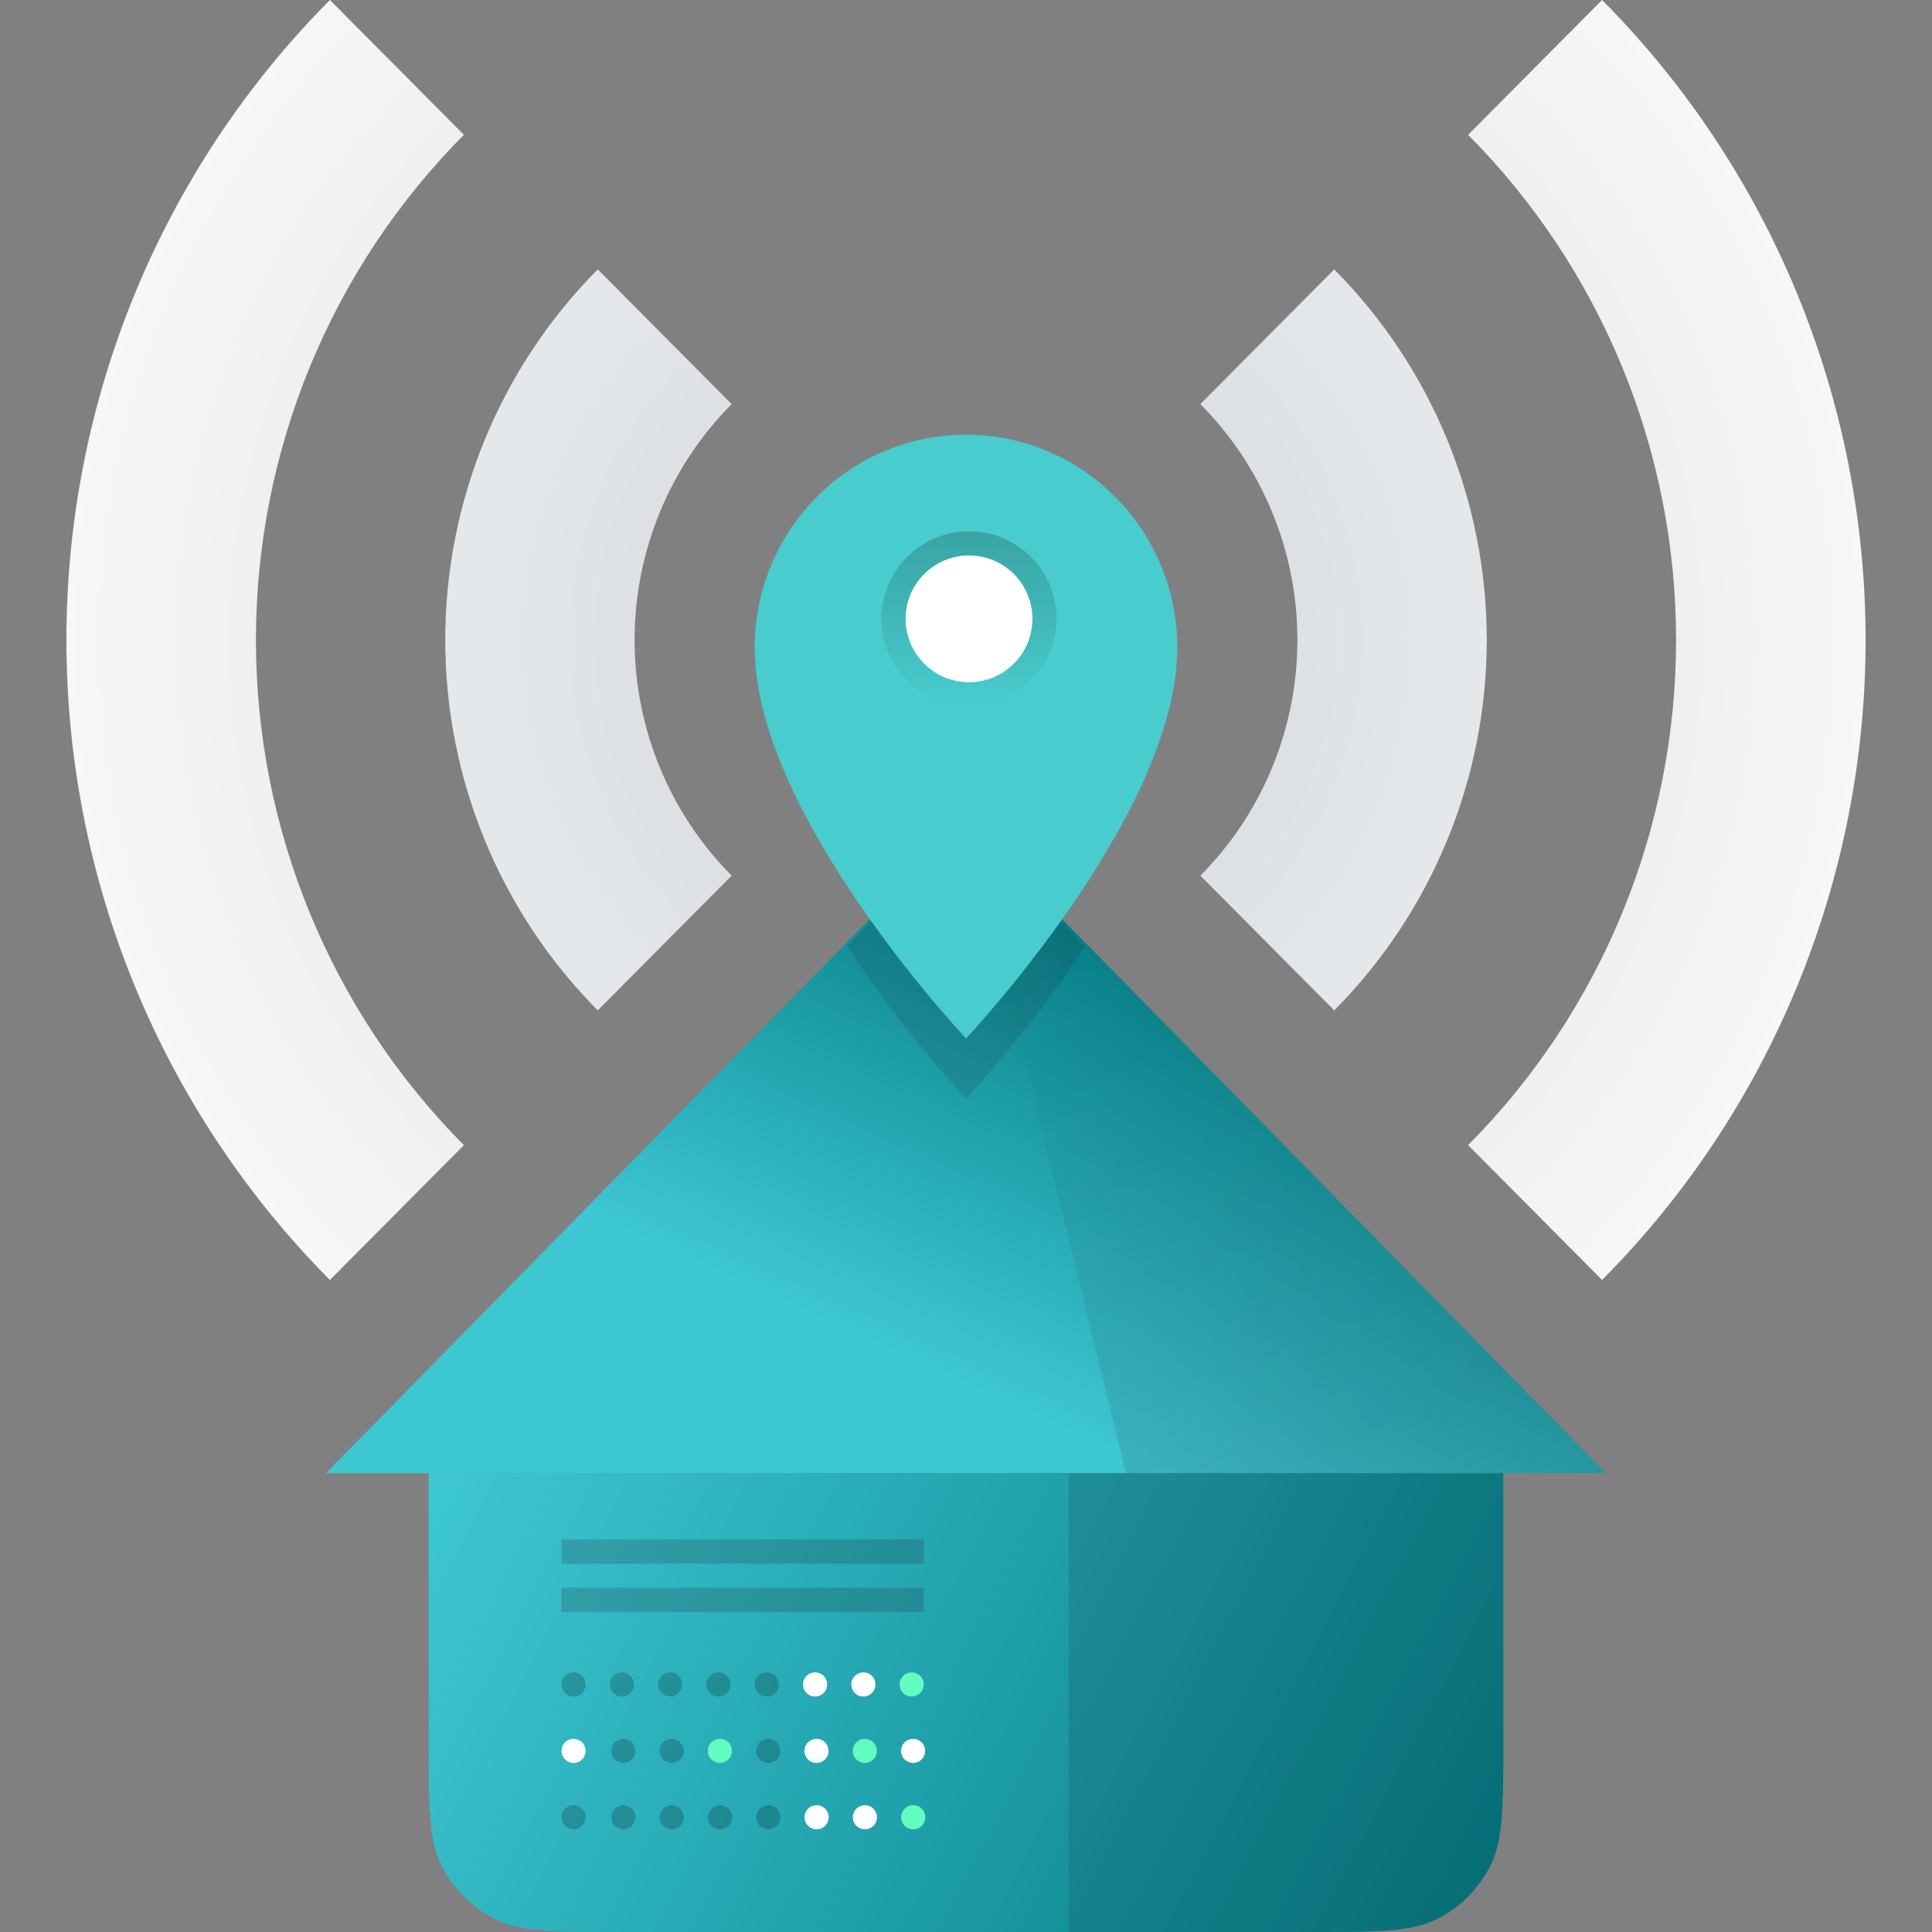 <svg width="320" height="320" viewBox="0 0 320 320" fill="none" xmlns="http://www.w3.org/2000/svg">
<rect x="0" y="0" width="320" height="320" fill="#808080" stroke="none"/>
<path d="M160 136L266 244H54L160 136Z" fill="url(#paint0_linear_602_17224)"/>
<path opacity="0.15" d="M160 136L266 244H186.5L160 136Z" fill="url(#paint1_linear_602_17224)"/>
<path d="M71 244H249V288C249 299.201 249 304.802 246.82 309.08C244.903 312.843 241.843 315.903 238.08 317.82C233.802 320 228.201 320 217 320H103C91.799 320 86.198 320 81.92 317.82C78.157 315.903 75.097 312.843 73.18 309.08C71 304.802 71 299.201 71 288V244Z" fill="url(#paint2_linear_602_17224)"/>
<path opacity="0.2" d="M153 263H93V267H153V263Z" fill="#212529"/>
<path opacity="0.2" d="M153 255H93V259H153V255Z" fill="#212529"/>
<path opacity="0.15" d="M177 244H249V288C249 299.201 249 304.802 246.82 309.08C244.903 312.843 241.843 315.903 238.08 317.82C233.802 320 228.201 320 217 320H177V244Z" fill="#212529"/>
<path d="M143.392 122.709C141.081 120.543 139.227 117.93 137.941 115.026C136.656 112.123 135.964 108.989 135.909 105.811C135.853 102.633 136.434 99.477 137.617 96.53C138.8 93.583 140.561 90.906 142.795 88.658C145.029 86.411 147.69 84.639 150.619 83.449C153.548 82.258 156.685 81.674 159.844 81.73C163.002 81.786 166.117 82.481 169.003 83.775C171.889 85.069 174.486 86.934 176.639 89.259C180.795 93.746 183.057 99.68 182.949 105.811C182.842 111.943 180.373 117.793 176.063 122.129C171.753 126.466 165.938 128.95 159.844 129.058C153.75 129.166 147.851 126.89 143.392 122.709ZM54.644 0L76.835 22.327C54.78 44.519 42.39 74.617 42.39 106C42.39 137.383 54.78 167.481 76.835 189.673L54.644 212C40.807 198.081 29.831 181.555 22.343 163.368C14.854 145.18 11 125.686 11 106C11 86.314 14.854 66.82 22.343 48.632C29.831 30.445 40.807 13.919 54.644 0ZM265.356 0C279.193 13.919 290.169 30.445 297.657 48.632C305.146 66.82 309 86.314 309 106C309 125.686 305.146 145.18 297.657 163.368C290.169 181.555 279.193 198.081 265.356 212L243.165 189.673C265.22 167.481 277.61 137.383 277.61 106C277.61 74.617 265.22 44.519 243.165 22.327L265.356 0ZM99.01 44.622L121.186 66.932C116.088 72.061 112.044 78.149 109.286 84.849C106.527 91.55 105.107 98.731 105.107 105.984C105.107 113.237 106.527 120.419 109.286 127.119C112.044 133.82 116.088 139.908 121.186 145.036L99.01 167.347C82.835 151.072 73.748 128.999 73.748 105.984C73.748 82.969 82.835 60.896 99.01 44.622ZM220.99 44.622C237.165 60.896 246.252 82.969 246.252 105.984C246.252 128.999 237.165 151.072 220.99 167.347L198.814 145.036C203.912 139.908 207.956 133.82 210.714 127.119C213.473 120.419 214.893 113.237 214.893 105.984C214.893 98.731 213.473 91.55 210.714 84.849C207.956 78.149 203.912 72.061 198.814 66.932L220.99 44.622Z" fill="url(#paint3_radial_602_17224)"/>
<path opacity="0.15" fill-rule="evenodd" clip-rule="evenodd" d="M140.321 156.772L160 136L179.678 156.772C170.266 171.13 160 182 160 182C160 182 149.734 171.13 140.321 156.772Z" fill="#212529"/>
<path d="M195 107.294C195 134.941 160 172 160 172C160 172 125 134.941 125 107.294C125 87.802 140.67 72 160 72C179.33 72 195 87.802 195 107.294Z" fill="#48CCCD"/>
<circle opacity="0.2" cx="160.5" cy="102.5" r="14.5" fill="url(#paint4_linear_602_17224)"/>
<circle cx="160.5" cy="102.5" r="10.5" fill="white"/>
<path opacity="0.2" d="M97 278.984C97.003 279.381 96.888 279.77 96.669 280.101C96.451 280.433 96.139 280.691 95.773 280.845C95.407 280.998 95.003 281.039 94.614 280.962C94.224 280.886 93.867 280.695 93.586 280.414C93.305 280.134 93.114 279.776 93.038 279.386C92.961 278.997 93.002 278.593 93.155 278.227C93.309 277.861 93.567 277.549 93.899 277.33C94.23 277.112 94.619 276.997 95.016 277C95.542 277 96.047 277.209 96.419 277.581C96.791 277.953 97 278.458 97 278.984Z" fill="black"/>
<path opacity="0.2" d="M103 281C104.105 281 105 280.105 105 279C105 277.895 104.105 277 103 277C101.895 277 101 277.895 101 279C101 280.105 101.895 281 103 281Z" fill="black"/>
<path opacity="0.2" d="M113 278.984C113.003 279.381 112.888 279.77 112.67 280.101C112.451 280.433 112.139 280.691 111.773 280.845C111.407 280.998 111.003 281.039 110.614 280.962C110.224 280.886 109.866 280.695 109.586 280.414C109.305 280.134 109.114 279.776 109.038 279.386C108.961 278.997 109.002 278.593 109.155 278.227C109.309 277.861 109.567 277.549 109.899 277.33C110.23 277.112 110.619 276.997 111.016 277C111.542 277 112.047 277.209 112.419 277.581C112.791 277.953 113 278.458 113 278.984Z" fill="black"/>
<path opacity="0.2" d="M119 281C120.105 281 121 280.105 121 279C121 277.895 120.105 277 119 277C117.895 277 117 277.895 117 279C117 280.105 117.895 281 119 281Z" fill="black"/>
<path opacity="0.2" d="M129 278.984C129.003 279.381 128.888 279.77 128.669 280.101C128.451 280.433 128.139 280.691 127.773 280.845C127.407 280.998 127.003 281.039 126.614 280.962C126.224 280.886 125.866 280.695 125.586 280.414C125.305 280.134 125.114 279.776 125.038 279.386C124.961 278.997 125.002 278.593 125.155 278.227C125.309 277.861 125.567 277.549 125.899 277.33C126.23 277.112 126.619 276.997 127.016 277C127.542 277 128.047 277.209 128.419 277.581C128.791 277.953 129 278.458 129 278.984Z" fill="black"/>
<path d="M137 278.984C137.003 279.381 136.888 279.77 136.67 280.101C136.451 280.433 136.139 280.691 135.773 280.845C135.407 280.998 135.003 281.039 134.614 280.962C134.224 280.886 133.866 280.695 133.586 280.414C133.305 280.134 133.114 279.776 133.038 279.386C132.961 278.997 133.002 278.593 133.155 278.227C133.309 277.861 133.567 277.549 133.899 277.33C134.23 277.112 134.619 276.997 135.016 277C135.542 277 136.047 277.209 136.419 277.581C136.791 277.953 137 278.458 137 278.984Z" fill="white"/>
<path d="M145 278.984C145.003 279.38 144.888 279.769 144.671 280.1C144.453 280.431 144.142 280.689 143.776 280.843C143.411 280.997 143.009 281.039 142.62 280.963C142.231 280.888 141.873 280.699 141.591 280.42C141.31 280.141 141.118 279.784 141.04 279.396C140.961 279.008 141 278.605 141.151 278.238C141.302 277.872 141.558 277.559 141.887 277.338C142.216 277.118 142.604 277 143 277C143.262 276.998 143.522 277.048 143.764 277.147C144.007 277.245 144.227 277.391 144.413 277.576C144.599 277.76 144.747 277.979 144.847 278.221C144.948 278.463 145 278.722 145 278.984Z" fill="white"/>
<path d="M153 278.984C153.003 279.38 152.888 279.769 152.671 280.1C152.453 280.431 152.142 280.689 151.776 280.843C151.411 280.997 151.009 281.039 150.62 280.963C150.231 280.888 149.873 280.699 149.591 280.42C149.31 280.141 149.118 279.784 149.04 279.396C148.961 279.008 149 278.605 149.151 278.238C149.302 277.872 149.558 277.559 149.887 277.338C150.216 277.118 150.604 277 151 277C151.262 276.998 151.522 277.048 151.764 277.147C152.007 277.245 152.227 277.391 152.413 277.576C152.599 277.76 152.747 277.979 152.847 278.221C152.948 278.463 153 278.722 153 278.984Z" fill="#62FCC1"/>
<path opacity="0.2" d="M109.24 290.016C109.237 289.619 109.352 289.23 109.571 288.899C109.789 288.567 110.101 288.309 110.468 288.155C110.834 288.002 111.237 287.961 111.627 288.038C112.016 288.114 112.374 288.305 112.654 288.586C112.935 288.866 113.126 289.224 113.203 289.614C113.279 290.003 113.238 290.407 113.085 290.773C112.932 291.139 112.673 291.451 112.341 291.669C112.01 291.888 111.621 292.003 111.224 292C110.698 292 110.194 291.791 109.821 291.419C109.449 291.047 109.24 290.542 109.24 290.016Z" fill="black"/>
<path opacity="0.2" d="M101.24 290.016C101.237 289.619 101.352 289.23 101.571 288.899C101.789 288.567 102.102 288.309 102.468 288.155C102.834 288.002 103.237 287.961 103.627 288.038C104.016 288.114 104.374 288.305 104.654 288.586C104.935 288.866 105.126 289.224 105.203 289.614C105.279 290.003 105.238 290.407 105.085 290.773C104.932 291.139 104.673 291.451 104.342 291.669C104.01 291.888 103.621 292.003 103.224 292C102.698 292 102.194 291.791 101.821 291.419C101.449 291.047 101.24 290.542 101.24 290.016Z" fill="black"/>
<path opacity="0.2" d="M125.24 290.016C125.237 289.62 125.352 289.231 125.57 288.9C125.787 288.569 126.099 288.311 126.464 288.157C126.829 288.003 127.232 287.961 127.621 288.037C128.01 288.112 128.368 288.301 128.649 288.58C128.93 288.859 129.122 289.216 129.201 289.604C129.279 289.992 129.24 290.395 129.09 290.762C128.939 291.128 128.682 291.441 128.353 291.662C128.024 291.882 127.637 292 127.24 292C126.978 292.002 126.719 291.952 126.476 291.853C126.234 291.755 126.013 291.609 125.827 291.424C125.641 291.24 125.494 291.021 125.393 290.779C125.292 290.537 125.24 290.278 125.24 290.016Z" fill="black"/>
<path d="M149.24 290.016C149.237 289.62 149.352 289.231 149.57 288.9C149.787 288.569 150.099 288.311 150.464 288.157C150.829 288.003 151.232 287.961 151.621 288.037C152.01 288.112 152.367 288.301 152.649 288.58C152.93 288.859 153.122 289.216 153.201 289.604C153.279 289.992 153.24 290.395 153.09 290.762C152.939 291.128 152.682 291.441 152.353 291.662C152.024 291.882 151.637 292 151.24 292C150.713 292 150.206 291.791 149.832 291.42C149.457 291.048 149.244 290.544 149.24 290.016Z" fill="white"/>
<path d="M133.24 290.016C133.237 289.619 133.352 289.23 133.571 288.899C133.789 288.567 134.102 288.309 134.468 288.155C134.834 288.002 135.237 287.961 135.627 288.038C136.016 288.114 136.374 288.305 136.654 288.586C136.935 288.866 137.126 289.224 137.203 289.614C137.279 290.003 137.238 290.407 137.085 290.773C136.932 291.139 136.673 291.451 136.342 291.669C136.01 291.888 135.621 292.003 135.224 292C134.698 292 134.194 291.791 133.821 291.419C133.449 291.047 133.24 290.542 133.24 290.016Z" fill="white"/>
<path d="M93 290.016C92.997 289.62 93.112 289.231 93.329 288.9C93.547 288.569 93.859 288.311 94.224 288.157C94.589 288.003 94.991 287.961 95.38 288.037C95.769 288.112 96.127 288.301 96.409 288.58C96.69 288.859 96.882 289.216 96.96 289.604C97.039 289.992 97 290.395 96.849 290.762C96.698 291.128 96.442 291.441 96.113 291.662C95.784 291.882 95.396 292 95 292C94.472 292 93.966 291.791 93.591 291.42C93.217 291.048 93.004 290.544 93 290.016Z" fill="white"/>
<path d="M141.24 290.016C141.237 289.619 141.352 289.23 141.571 288.899C141.789 288.567 142.101 288.309 142.468 288.155C142.834 288.002 143.237 287.961 143.627 288.038C144.016 288.114 144.374 288.305 144.654 288.586C144.935 288.866 145.126 289.224 145.203 289.614C145.279 290.003 145.238 290.407 145.085 290.773C144.932 291.139 144.673 291.451 144.341 291.669C144.01 291.888 143.621 292.003 143.224 292C142.698 292 142.194 291.791 141.821 291.419C141.449 291.047 141.24 290.542 141.24 290.016Z" fill="#62FCC1"/>
<path d="M117.24 290.016C117.237 289.619 117.352 289.23 117.571 288.899C117.789 288.567 118.101 288.309 118.468 288.155C118.834 288.002 119.237 287.961 119.627 288.038C120.016 288.114 120.374 288.305 120.654 288.586C120.935 288.866 121.126 289.224 121.203 289.614C121.279 290.003 121.238 290.407 121.085 290.773C120.932 291.139 120.673 291.451 120.342 291.669C120.01 291.888 119.621 292.003 119.224 292C118.698 292 118.194 291.791 117.821 291.419C117.449 291.047 117.24 290.542 117.24 290.016Z" fill="#62FCC1"/>
<path opacity="0.2" d="M97 301C97 301.396 96.882 301.784 96.662 302.113C96.441 302.442 96.128 302.698 95.762 302.849C95.395 303 94.992 303.039 94.604 302.96C94.216 302.882 93.859 302.69 93.58 302.409C93.301 302.127 93.112 301.769 93.037 301.38C92.961 300.991 93.003 300.589 93.157 300.224C93.311 299.858 93.57 299.547 93.9 299.329C94.231 299.112 94.62 298.997 95.016 299C95.278 299 95.537 299.052 95.779 299.153C96.021 299.253 96.24 299.401 96.424 299.587C96.609 299.773 96.755 299.993 96.853 300.236C96.952 300.478 97.002 300.738 97 301Z" fill="black"/>
<path opacity="0.2" d="M105.255 301C105.255 301.396 105.137 301.784 104.917 302.113C104.696 302.442 104.383 302.698 104.016 302.849C103.65 303 103.247 303.039 102.859 302.96C102.47 302.882 102.114 302.69 101.835 302.409C101.556 302.127 101.367 301.769 101.291 301.38C101.216 300.991 101.258 300.589 101.412 300.224C101.566 299.858 101.824 299.547 102.155 299.329C102.486 299.112 102.875 298.997 103.271 299C103.533 299 103.792 299.052 104.034 299.153C104.275 299.253 104.495 299.401 104.679 299.587C104.864 299.773 105.01 299.993 105.108 300.236C105.207 300.478 105.257 300.738 105.255 301Z" fill="black"/>
<path opacity="0.2" d="M113.255 301C113.255 301.396 113.137 301.784 112.917 302.113C112.696 302.442 112.383 302.698 112.016 302.849C111.65 303 111.247 303.039 110.859 302.96C110.47 302.882 110.114 302.69 109.835 302.409C109.556 302.127 109.367 301.769 109.291 301.38C109.216 300.991 109.258 300.589 109.412 300.224C109.566 299.858 109.824 299.547 110.155 299.329C110.486 299.112 110.874 298.997 111.271 299C111.533 299 111.792 299.052 112.034 299.153C112.275 299.253 112.495 299.401 112.679 299.587C112.864 299.773 113.01 299.993 113.108 300.236C113.207 300.478 113.257 300.738 113.255 301Z" fill="black"/>
<path opacity="0.2" d="M121.255 301C121.255 301.396 121.137 301.784 120.917 302.113C120.696 302.442 120.383 302.698 120.017 302.849C119.65 303 119.247 303.039 118.859 302.96C118.47 302.882 118.114 302.69 117.835 302.409C117.556 302.127 117.367 301.769 117.291 301.38C117.216 300.991 117.258 300.589 117.412 300.224C117.566 299.858 117.824 299.547 118.155 299.329C118.486 299.112 118.875 298.997 119.271 299C119.533 299 119.792 299.052 120.034 299.153C120.275 299.253 120.495 299.401 120.679 299.587C120.864 299.773 121.01 299.993 121.108 300.236C121.207 300.478 121.257 300.738 121.255 301Z" fill="black"/>
<path opacity="0.2" d="M129.255 301C129.255 301.396 129.137 301.784 128.917 302.113C128.696 302.442 128.383 302.698 128.016 302.849C127.65 303 127.247 303.039 126.859 302.96C126.47 302.882 126.114 302.69 125.835 302.409C125.556 302.127 125.367 301.769 125.291 301.38C125.216 300.991 125.258 300.589 125.412 300.224C125.566 299.858 125.824 299.547 126.155 299.329C126.486 299.112 126.875 298.997 127.271 299C127.533 299 127.792 299.052 128.034 299.153C128.275 299.253 128.495 299.401 128.679 299.587C128.864 299.773 129.01 299.993 129.108 300.236C129.207 300.478 129.257 300.738 129.255 301Z" fill="black"/>
<path d="M137.255 301C137.255 301.396 137.137 301.784 136.917 302.113C136.696 302.442 136.383 302.698 136.016 302.849C135.65 303 135.247 303.039 134.859 302.96C134.47 302.882 134.114 302.69 133.835 302.409C133.556 302.127 133.367 301.769 133.291 301.38C133.216 300.991 133.258 300.589 133.412 300.224C133.566 299.858 133.824 299.547 134.155 299.329C134.486 299.112 134.874 298.997 135.271 299C135.533 299 135.792 299.052 136.034 299.153C136.275 299.253 136.495 299.401 136.679 299.587C136.864 299.773 137.01 299.993 137.108 300.236C137.207 300.478 137.257 300.738 137.255 301Z" fill="white"/>
<path d="M145.255 301C145.255 301.396 145.138 301.782 144.918 302.111C144.698 302.44 144.386 302.696 144.02 302.848C143.655 302.999 143.253 303.039 142.865 302.962C142.477 302.884 142.12 302.694 141.841 302.414C141.561 302.135 141.37 301.778 141.293 301.39C141.216 301.002 141.256 300.6 141.407 300.235C141.559 299.869 141.815 299.557 142.144 299.337C142.473 299.117 142.859 299 143.255 299C143.518 298.998 143.779 299.048 144.023 299.148C144.266 299.248 144.488 299.395 144.674 299.581C144.86 299.767 145.007 299.989 145.107 300.232C145.207 300.476 145.257 300.737 145.255 301Z" fill="white"/>
<path d="M153.255 301C153.255 301.396 153.138 301.782 152.918 302.111C152.698 302.44 152.386 302.696 152.02 302.848C151.655 302.999 151.253 303.039 150.865 302.962C150.477 302.884 150.12 302.694 149.841 302.414C149.561 302.135 149.37 301.778 149.293 301.39C149.216 301.002 149.256 300.6 149.407 300.235C149.558 299.869 149.815 299.557 150.144 299.337C150.473 299.117 150.859 299 151.255 299C151.518 298.998 151.779 299.048 152.023 299.148C152.266 299.248 152.488 299.395 152.674 299.581C152.86 299.767 153.007 299.989 153.107 300.232C153.207 300.476 153.257 300.737 153.255 301Z" fill="#62FCC1"/>
<defs>
<linearGradient id="paint0_linear_602_17224" x1="125" y1="213.5" x2="160" y2="136" gradientUnits="userSpaceOnUse">
<stop stop-color="#3DC7D3"/>
<stop offset="1" stop-color="#007780"/>
</linearGradient>
<linearGradient id="paint1_linear_602_17224" x1="174" y1="153.5" x2="213" y2="244" gradientUnits="userSpaceOnUse">
<stop stop-color="#212529" stop-opacity="0"/>
<stop offset="1" stop-color="#212529"/>
</linearGradient>
<linearGradient id="paint2_linear_602_17224" x1="72.854" y1="244" x2="244.399" y2="333.976" gradientUnits="userSpaceOnUse">
<stop stop-color="#3DC7D3"/>
<stop offset="1" stop-color="#007780"/>
</linearGradient>
<radialGradient id="paint3_radial_602_17224" cx="0" cy="0" r="1" gradientUnits="userSpaceOnUse" gradientTransform="translate(160 106) rotate(-180) scale(149 149.562)">
<stop stop-color="#CED4DA"/>
<stop offset="1" stop-color="#F6F7F8"/>
</radialGradient>
<linearGradient id="paint4_linear_602_17224" x1="175" y1="88.08" x2="175" y2="116.773" gradientUnits="userSpaceOnUse">
<stop/>
<stop offset="1" stop-opacity="0"/>
</linearGradient>
</defs>
</svg>
